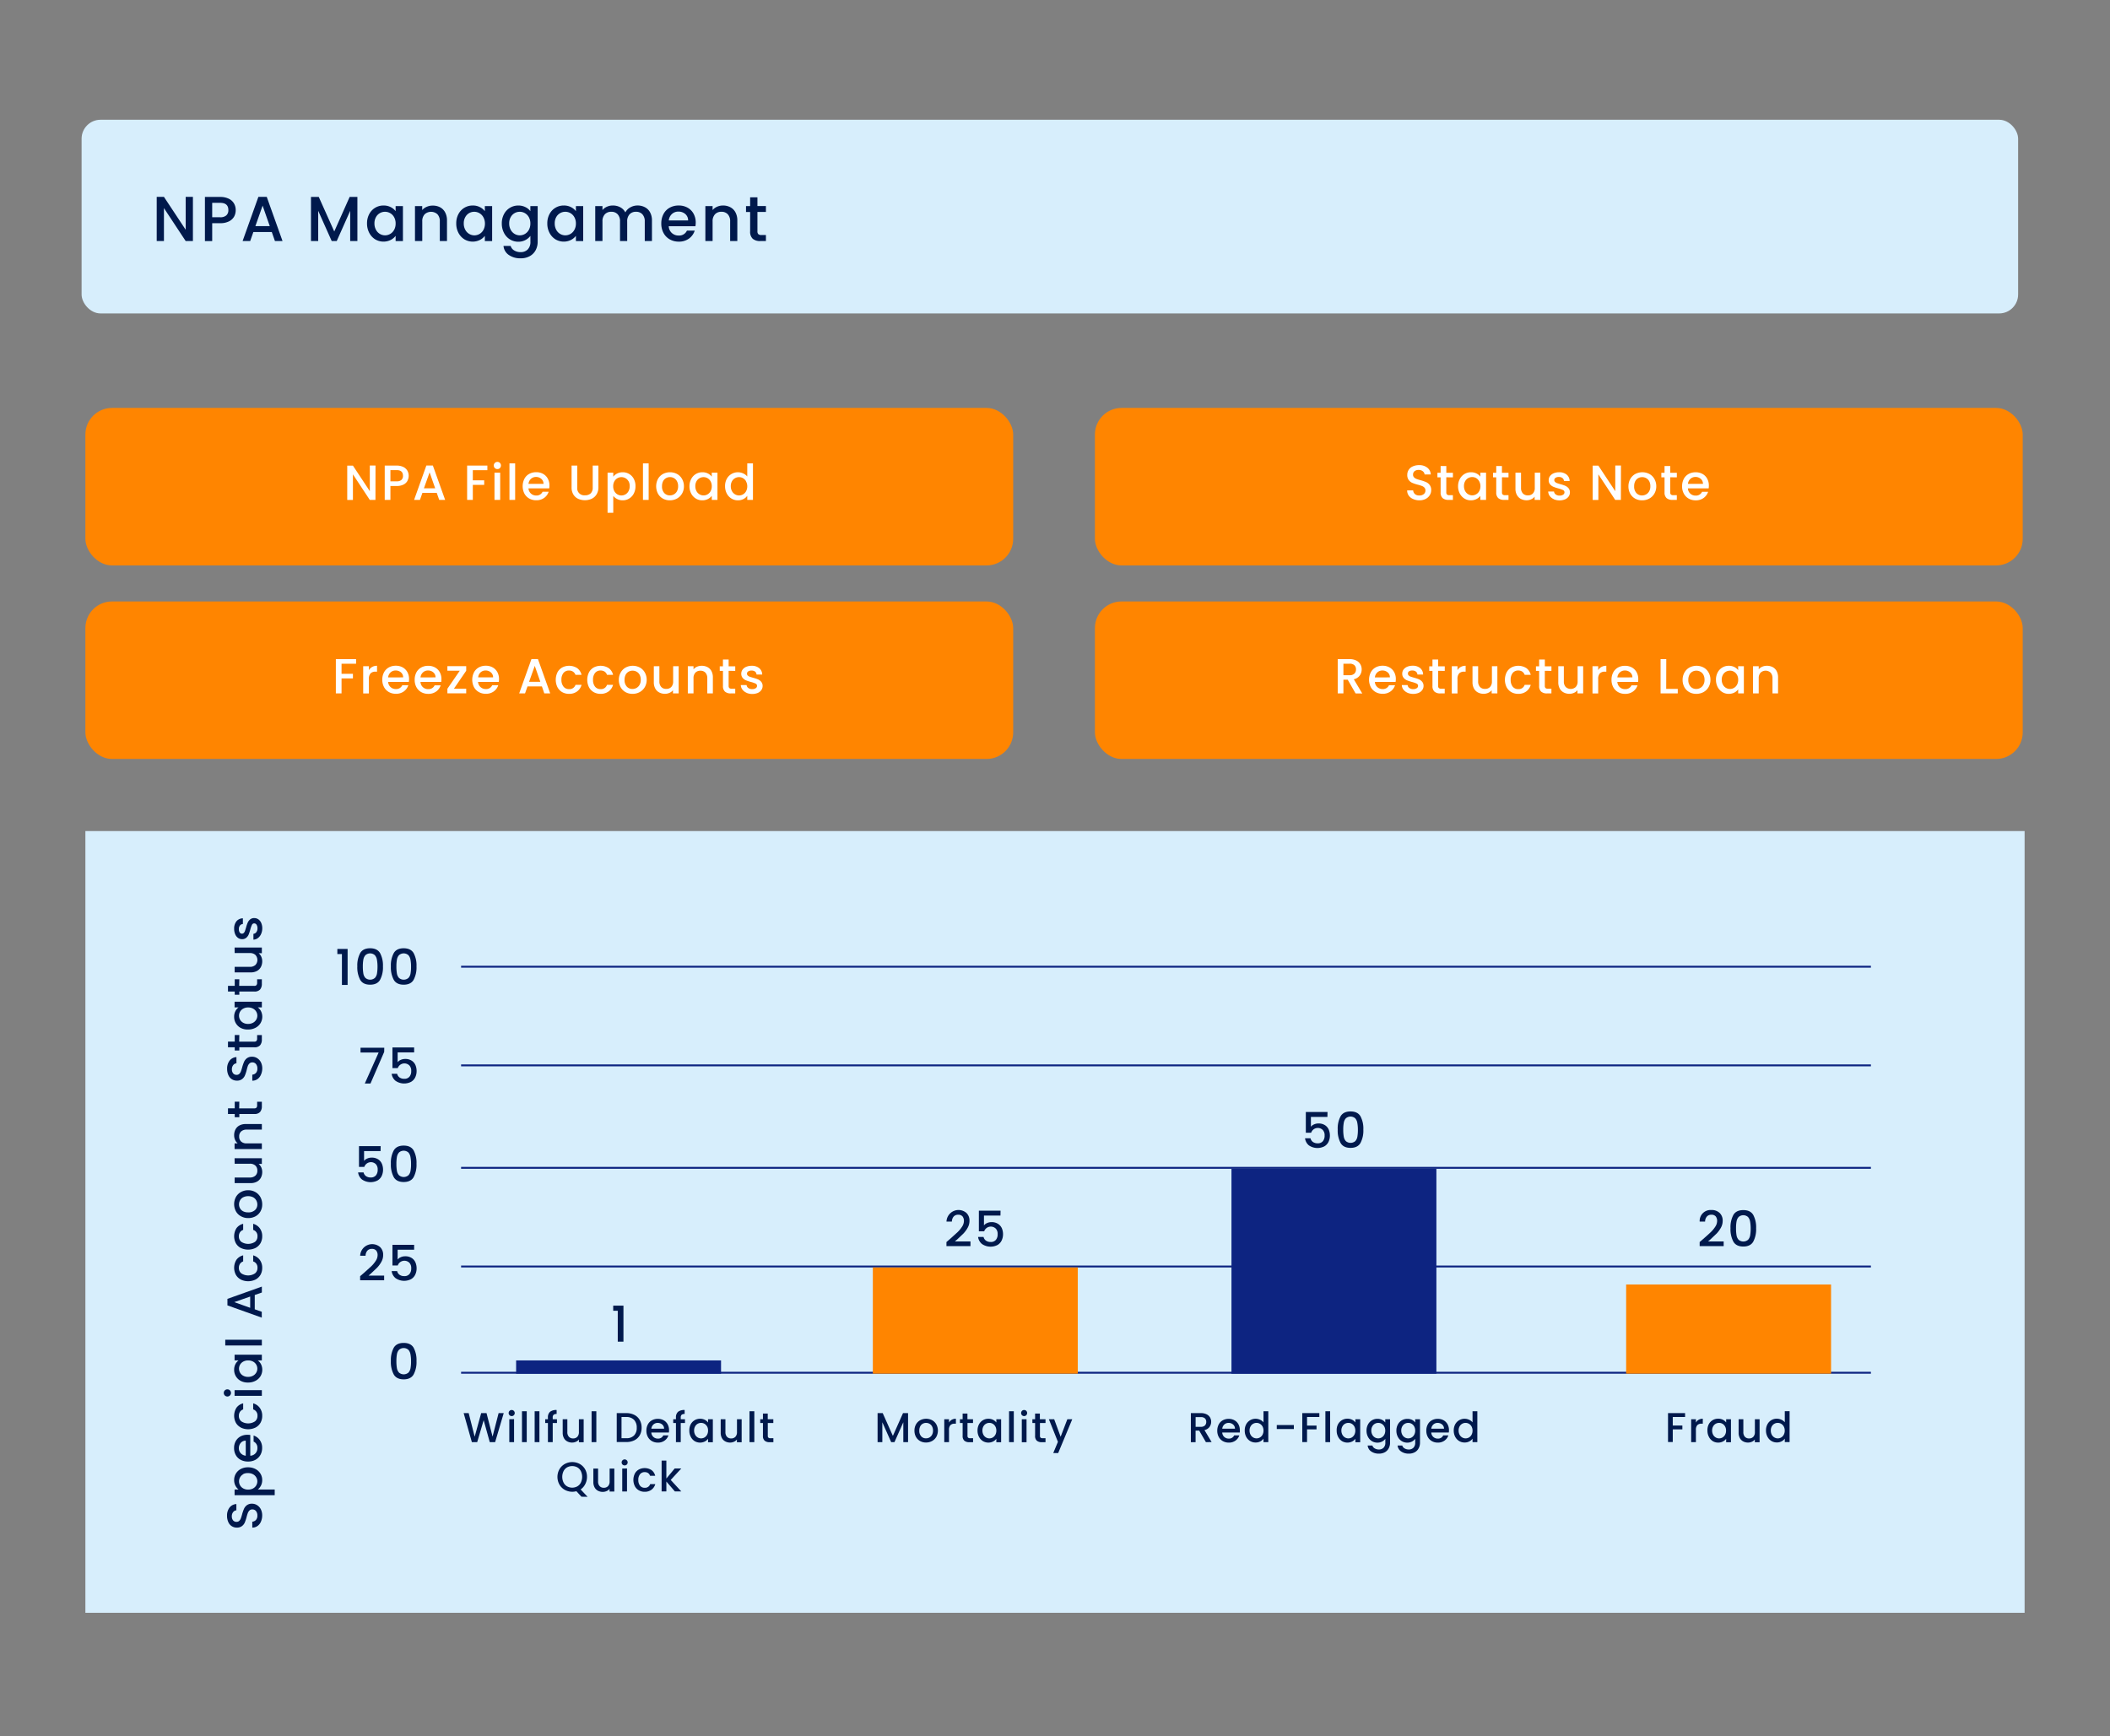 <svg xmlns="http://www.w3.org/2000/svg" xmlns:xlink="http://www.w3.org/1999/xlink" viewBox="0 0 1112 915" xmlns:v="https://vecta.io/nano"><rect x="0" y="0" width="1112" height="915" fill="#808080" stroke="none"/><g fill="#d7eefc"><path d="M45 438h1022v412H45z"/><rect x="43" y="63.11" width="1020.58" height="102.09" rx="10"/></g><path d="M101.67 127.05h-3.81L86.4 109.68v17.37h-3.81v-23.29h3.81l11.46 17.33v-17.33h3.81zm21.76-12.98a6.33 6.33 0 0 1-2.68 2.56 10 10 0 0 1-4.71 1h-4.21v9.44H108V103.8h8a10 10 0 0 1 4.53.92 6.31 6.31 0 0 1 2.77 2.49 6.77 6.77 0 0 1 .92 3.51 7.13 7.13 0 0 1-.79 3.35zm-4.15-.56a3.56 3.56 0 0 0 1.07-2.79c0-2.54-1.43-3.81-4.31-3.81h-4.21v7.59H116a4.62 4.62 0 0 0 3.28-.99zm23.96 8.79h-9.72l-1.67 4.75h-4l8.32-23.29h4.41l8.32 23.29h-4zm-1.07-3.12l-3.77-10.8-3.81 10.8zm46.18-15.38v23.25h-3.8v-15.93l-7.09 15.93h-2.64l-7.12-15.93v15.93h-3.81V103.8H168l8.16 18.2 8.12-18.23zm6.24 9.03a8.4 8.4 0 0 1 7.53-4.52 8.07 8.07 0 0 1 3.8.86 7.47 7.47 0 0 1 2.58 2.12v-2.68h3.85v18.44h-3.85v-2.75a7.52 7.52 0 0 1-2.63 2.18 8.55 8.55 0 0 1-8.16-.35 8.76 8.76 0 0 1-3.12-3.42 10.46 10.46 0 0 1-1.16-5 10.22 10.22 0 0 1 1.16-4.88zm13.13 1.67a5.45 5.45 0 0 0-2.06-2.14 5.36 5.36 0 0 0-2.74-.74 5.38 5.38 0 0 0-4.79 2.83 6.63 6.63 0 0 0-.79 3.3 6.9 6.9 0 0 0 .79 3.34 5.48 5.48 0 0 0 2.07 2.19 5.34 5.34 0 0 0 5.46 0 5.44 5.44 0 0 0 2.06-2.16 6.83 6.83 0 0 0 .78-3.33 6.72 6.72 0 0 0-.78-3.29zm24.16-5.28a6.41 6.41 0 0 1 2.69 2.67 8.76 8.76 0 0 1 1 4.28v10.88h-3.78v-10.31a5.35 5.35 0 0 0-1.23-3.79 5 5 0 0 0-6.77 0 5.27 5.27 0 0 0-1.25 3.79v10.31h-3.84v-18.44h3.81v2.11a6.21 6.21 0 0 1 2.39-1.72 7.47 7.47 0 0 1 3.09-.64 8.18 8.18 0 0 1 3.89.86zm9.72 3.61a8.4 8.4 0 0 1 7.54-4.52 8 8 0 0 1 3.79.86 7.6 7.6 0 0 1 2.59 2.12v-2.68h3.84v18.44h-3.84v-2.75a7.65 7.65 0 0 1-2.64 2.18 8.53 8.53 0 0 1-8.15-.35 8.71 8.71 0 0 1-3.13-3.42 10.46 10.46 0 0 1-1.15-5 10.21 10.21 0 0 1 1.15-4.88zm13.14 1.67a5.52 5.52 0 0 0-2.06-2.14 5.39 5.39 0 0 0-2.74-.74 5.47 5.47 0 0 0-2.74.72 5.41 5.41 0 0 0-2 2.11 6.53 6.53 0 0 0-.79 3.3 6.79 6.79 0 0 0 .79 3.34 5.48 5.48 0 0 0 2.07 2.19 5.3 5.3 0 0 0 2.72.76 5.39 5.39 0 0 0 2.74-.74 5.51 5.51 0 0 0 2.06-2.16 6.83 6.83 0 0 0 .78-3.33 6.72 6.72 0 0 0-.83-3.31zm22.18-5.33a7.07 7.07 0 0 1 2.59 2.12v-2.68h3.85v18.74a9.47 9.47 0 0 1-1.07 4.53 7.82 7.82 0 0 1-3.09 3.12 9.69 9.69 0 0 1-4.83 1.14 10.48 10.48 0 0 1-6.22-1.76 6.46 6.46 0 0 1-2.8-4.77h3.77A4.1 4.1 0 0 0 271 132a6.25 6.25 0 0 0 3.39.88 5.08 5.08 0 0 0 3.72-1.4 5.49 5.49 0 0 0 1.42-4.08v-3.08a7.71 7.71 0 0 1-2.62 2.19 7.85 7.85 0 0 1-3.76.89 8.25 8.25 0 0 1-4.39-1.22 8.58 8.58 0 0 1-3.14-3.42 10.46 10.46 0 0 1-1.16-5 10.22 10.22 0 0 1 1.16-4.92 8.4 8.4 0 0 1 7.53-4.52 8.11 8.11 0 0 1 3.77.85zm1.81 5.33a5.52 5.52 0 0 0-2.06-2.14 5.36 5.36 0 0 0-2.74-.74 5.38 5.38 0 0 0-4.79 2.83 6.53 6.53 0 0 0-.79 3.3 6.79 6.79 0 0 0 .79 3.34 5.48 5.48 0 0 0 2.07 2.19 5.34 5.34 0 0 0 5.46 0 5.51 5.51 0 0 0 2.06-2.16 6.83 6.83 0 0 0 .78-3.33 6.72 6.72 0 0 0-.78-3.29zm10.86-1.67a8.4 8.4 0 0 1 7.53-4.52 8 8 0 0 1 3.8.86 7.6 7.6 0 0 1 2.59 2.12v-2.68h3.84v18.44h-3.84v-2.75a7.65 7.65 0 0 1-2.64 2.18 8.55 8.55 0 0 1-8.16-.35 8.76 8.76 0 0 1-3.12-3.42 10.46 10.46 0 0 1-1.15-5 10.21 10.21 0 0 1 1.15-4.88zm13.13 1.67a5.5 5.5 0 0 0-2.05-2.14 5.39 5.39 0 0 0-2.74-.74 5.42 5.42 0 0 0-4.8 2.83 6.63 6.63 0 0 0-.78 3.3 6.9 6.9 0 0 0 .78 3.34 5.48 5.48 0 0 0 2.07 2.19 5.36 5.36 0 0 0 5.47 0 5.49 5.49 0 0 0 2.05-2.16 6.83 6.83 0 0 0 .79-3.33 6.72 6.72 0 0 0-.79-3.29zm37.16-5.28a6.51 6.51 0 0 1 2.71 2.67 8.76 8.76 0 0 1 1 4.28v10.88h-3.79v-10.31a5.35 5.35 0 0 0-1.24-3.79 4.36 4.36 0 0 0-3.37-1.33 4.44 4.44 0 0 0-3.4 1.33 5.31 5.31 0 0 0-1.25 3.79v10.31h-3.78v-10.31a5.35 5.35 0 0 0-1.23-3.79 4.38 4.38 0 0 0-3.38-1.33 4.44 4.44 0 0 0-3.39 1.33 5.31 5.31 0 0 0-1.25 3.79v10.31h-3.81v-18.44h3.81v2.11a6.22 6.22 0 0 1 2.37-1.77 7.41 7.41 0 0 1 3.07-.64 8.15 8.15 0 0 1 3.95.94 6.35 6.35 0 0 1 2.67 2.71 6.19 6.19 0 0 1 2.61-2.66 7.68 7.68 0 0 1 3.81-1 8.18 8.18 0 0 1 3.89.92zm26.62 10.03h-14.07a5.11 5.11 0 0 0 1.63 3.55 5.19 5.19 0 0 0 3.61 1.34 4.47 4.47 0 0 0 4.35-2.58h4.11a8.33 8.33 0 0 1-3 4.16 8.82 8.82 0 0 1-5.43 1.63 9.44 9.44 0 0 1-4.73-1.19 8.43 8.43 0 0 1-3.27-3.35 10.19 10.19 0 0 1-1.19-5 10.45 10.45 0 0 1 1.16-5 8.12 8.12 0 0 1 3.24-3.33 9.63 9.63 0 0 1 4.79-1.17 9.37 9.37 0 0 1 4.65 1.14 8 8 0 0 1 3.17 3.19 9.64 9.64 0 0 1 1.14 4.74 13.17 13.17 0 0 1-.16 1.87zm-3.85-3.08a4.35 4.35 0 0 0-1.5-3.38 5.42 5.42 0 0 0-3.64-1.27 4.89 4.89 0 0 0-3.38 1.26 5.27 5.27 0 0 0-1.67 3.39zm22.24-6.95a6.41 6.41 0 0 1 2.69 2.67 8.76 8.76 0 0 1 1 4.28v10.88h-3.78v-10.31a5.35 5.35 0 0 0-1.23-3.79 4.38 4.38 0 0 0-3.38-1.33 4.44 4.44 0 0 0-3.39 1.33 5.31 5.31 0 0 0-1.25 3.79v10.31h-3.81v-18.44h3.81v2.11a6.21 6.21 0 0 1 2.39-1.77 7.54 7.54 0 0 1 3.09-.64 8.15 8.15 0 0 1 3.86.91zm14.29 2.5v10.21a2 2 0 0 0 .48 1.49 2.4 2.4 0 0 0 1.65.45h2.34v3.18h-3a5.83 5.83 0 0 1-3.95-1.21 5 5 0 0 1-1.37-3.91v-10.21h-2.17v-3.11h2.17V104h3.85v4.58h4.47v3.11z" fill="#00194c"/><rect x="45" y="215" width="488.96" height="83" rx="14" fill="#ff8500"/><g fill="#fff"><path d="M197.87 263.46h-3L186 250v13.5h-3v-18.1h3l8.9 13.47v-13.51h3zm16.9-10.09a4.78 4.78 0 0 1-2.08 2 7.7 7.7 0 0 1-3.66.77h-3.27v7.33h-3v-18.08H209a7.94 7.94 0 0 1 3.52.71 5.06 5.06 0 0 1 2.16 1.94 5.57 5.57 0 0 1 .06 5.33zm-3.22-.43a2.78 2.78 0 0 0 .83-2.17c0-2-1.11-3-3.35-3h-3.27v5.9H209a3.6 3.6 0 0 0 2.55-.73zm18.62 6.83h-7.55l-1.3 3.69h-3.09l6.46-18.1h3.43l6.47 18.1h-3.12zm-.83-2.42l-2.93-8.4-3 8.4zm27.51-11.96v2.42h-7.67v5.33h6v2.41h-6v7.91h-3v-18.07zm3.94 1.3a1.9 1.9 0 0 1 1.35-3.25 1.83 1.83 0 0 1 1.33.54 2 2 0 0 1 0 2.71 1.83 1.83 0 0 1-1.33.54 1.86 1.86 0 0 1-1.35-.54zm2.81 2.44v14.33h-3v-14.33zm7.89-4.91v19.24h-3v-19.24z"/><use xlink:href="#B"/><path d="M304.22 245.39v11.52a3.69 3.69 0 0 0 4.07 4.13 4.2 4.2 0 0 0 3-1 4.09 4.09 0 0 0 1.08-3.09v-11.56h3v11.46a6.92 6.92 0 0 1-1 3.75 6 6 0 0 1-2.57 2.29 8.8 8.8 0 0 1-7.11 0 5.89 5.89 0 0 1-2.53-2.29 7.09 7.09 0 0 1-.93-3.75v-11.46zm21.03 4.18a6.3 6.3 0 0 1 2.94-.67 6.48 6.48 0 0 1 5.84 3.51 8 8 0 0 1 .88 3.82 8.22 8.22 0 0 1-.88 3.86 6.57 6.57 0 0 1-2.43 2.65 6.33 6.33 0 0 1-3.41.95 6.24 6.24 0 0 1-2.91-.66 6.5 6.5 0 0 1-2.08-1.65v8.89h-3v-21.14h3v2.11a6 6 0 0 1 2.05-1.67zm6 4.1a4.17 4.17 0 0 0-1.61-1.64 4.36 4.36 0 0 0-2.14-.56 4.22 4.22 0 0 0-2.12.57 4.39 4.39 0 0 0-1.61 1.67 5.14 5.14 0 0 0-.61 2.57 5.25 5.25 0 0 0 .61 2.59 4.28 4.28 0 0 0 1.61 1.68 4.2 4.2 0 0 0 4.26 0 4.27 4.27 0 0 0 1.61-1.7 5.31 5.31 0 0 0 .61-2.6 5.08 5.08 0 0 0-.57-2.58zm10.6-9.45v19.24h-3v-19.24zm7.48 18.55a6.62 6.62 0 0 1-2.57-2.6 8.4 8.4 0 0 1 0-7.76 6.64 6.64 0 0 1 2.63-2.6 8 8 0 0 1 7.42 0 6.64 6.64 0 0 1 2.63 2.6 7.71 7.71 0 0 1 1 3.87 7.54 7.54 0 0 1-1 3.88 6.89 6.89 0 0 1-2.69 2.61 7.77 7.77 0 0 1-3.75.92 7.37 7.37 0 0 1-3.67-.92zm5.8-2.2a4.15 4.15 0 0 0 1.63-1.64 5.3 5.3 0 0 0 .62-2.65 5.37 5.37 0 0 0-.6-2.64 4 4 0 0 0-1.58-1.64 4.28 4.28 0 0 0-2.13-.55 4.22 4.22 0 0 0-2.07.55 3.83 3.83 0 0 0-1.54 1.62 5.6 5.6 0 0 0-.57 2.64 5 5 0 0 0 1.18 3.58 3.91 3.91 0 0 0 3 1.26 4.32 4.32 0 0 0 2.06-.53zm9.17-8.16a6.51 6.51 0 0 1 5.86-3.51 6.29 6.29 0 0 1 2.95.66 5.91 5.91 0 0 1 2 1.65v-2.08h3v14.33h-3v-2.13a6 6 0 0 1-2.05 1.69 6.36 6.36 0 0 1-3 .67 6.23 6.23 0 0 1-3.38-.95 6.71 6.71 0 0 1-2.43-2.65 8.11 8.11 0 0 1-.89-3.86 7.89 7.89 0 0 1 .94-3.82zm10.21 1.3a4.36 4.36 0 0 0-1.6-1.67 4.2 4.2 0 0 0-2.13-.57 4.29 4.29 0 0 0-2.13.56 4.21 4.21 0 0 0-1.6 1.64 5.18 5.18 0 0 0-.61 2.56 5.43 5.43 0 0 0 .61 2.6 4.34 4.34 0 0 0 1.61 1.7 4.18 4.18 0 0 0 4.25 0 4.26 4.26 0 0 0 1.6-1.68 5.36 5.36 0 0 0 .61-2.59 5.25 5.25 0 0 0-.61-2.55zm8.49-1.3a6.66 6.66 0 0 1 8.65-2.9 5.76 5.76 0 0 1 2.17 1.62v-6.91h3v19.24h-3v-2.16a5.62 5.62 0 0 1-2 1.72 6.22 6.22 0 0 1-2.94.67 6.34 6.34 0 0 1-3.42-.95 6.66 6.66 0 0 1-2.44-2.65 8.11 8.11 0 0 1-.9-3.86 7.9 7.9 0 0 1 .88-3.82zm10.21 1.3a4.36 4.36 0 0 0-1.6-1.67 4.2 4.2 0 0 0-2.13-.57 4.29 4.29 0 0 0-2.13.56 4.21 4.21 0 0 0-1.6 1.64 5.08 5.08 0 0 0-.61 2.56 5.31 5.31 0 0 0 .61 2.6 4.34 4.34 0 0 0 1.61 1.7 4.14 4.14 0 0 0 2.12.59 4.2 4.2 0 0 0 2.13-.57 4.26 4.26 0 0 0 1.6-1.68 5.36 5.36 0 0 0 .61-2.59 5.25 5.25 0 0 0-.66-2.57z"/></g><rect x="45" y="317" width="488.96" height="83" rx="14" fill="#ff8500"/><g fill="#fff"><path d="M187.66,347.39v2.42H180v5.33h6v2.41h-6v7.91h-3V347.39Z"/><use xlink:href="#C"/><path d="M215.47 359.4h-10.93a4 4 0 0 0 4.08 3.76 3.46 3.46 0 0 0 3.37-2h3.2a6.51 6.51 0 0 1-2.35 3.24 6.9 6.9 0 0 1-4.22 1.26 7.36 7.36 0 0 1-3.68-.92 6.55 6.55 0 0 1-2.54-2.6 7.88 7.88 0 0 1-.93-3.89 8.05 8.05 0 0 1 .9-3.88 6.35 6.35 0 0 1 2.52-2.59 7.44 7.44 0 0 1 3.73-.91 7.28 7.28 0 0 1 3.61.88 6.27 6.27 0 0 1 2.46 2.49 7.44 7.44 0 0 1 .89 3.67 9.14 9.14 0 0 1-.11 1.49zm-3-2.39a3.4 3.4 0 0 0-1.17-2.63 4.17 4.17 0 0 0-2.83-1 3.81 3.81 0 0 0-2.63 1 4.12 4.12 0 0 0-1.3 2.64zm20.07 2.39H221.6a3.94 3.94 0 0 0 4.08 3.8 3.47 3.47 0 0 0 3.38-2h3.19a6.45 6.45 0 0 1-2.35 3.24 6.88 6.88 0 0 1-4.22 1.26 7.39 7.39 0 0 1-3.68-.92 6.55 6.55 0 0 1-2.54-2.6 7.88 7.88 0 0 1-.92-3.89 8.17 8.17 0 0 1 .89-3.88 6.35 6.35 0 0 1 2.52-2.59 7.47 7.47 0 0 1 3.73-.91 7.28 7.28 0 0 1 3.61.88 6.23 6.23 0 0 1 2.47 2.49 7.44 7.44 0 0 1 .88 3.67 10.58 10.58 0 0 1-.1 1.45zm-3-2.39a3.4 3.4 0 0 0-1.17-2.63 4.17 4.17 0 0 0-2.83-1 3.79 3.79 0 0 0-2.62 1 4.07 4.07 0 0 0-1.3 2.64zm9.67 5.99h6.49v2.42h-9.92V363l6.52-9.49h-6.52v-2.42h9.92v2.42zm23.66-3.6h-10.93a4 4 0 0 0 4.07 3.76 3.46 3.46 0 0 0 3.38-2h3.19a6.39 6.39 0 0 1-2.35 3.24 6.88 6.88 0 0 1-4.22 1.26 7.35 7.35 0 0 1-3.67-.92 6.64 6.64 0 0 1-2.55-2.6 8.75 8.75 0 0 1 0-7.77 6.23 6.23 0 0 1 2.52-2.59 7.43 7.43 0 0 1 3.72-.91 7.26 7.26 0 0 1 3.61.88 6.23 6.23 0 0 1 2.47 2.49 7.44 7.44 0 0 1 .88 3.67 9.22 9.22 0 0 1-.12 1.49zm-3-2.39a3.34 3.34 0 0 0-1.17-2.63 4.16 4.16 0 0 0-2.83-1 3.8 3.8 0 0 0-2.62 1A4.07 4.07 0 0 0 252 357zm25.73 4.76H278l-1.3 3.69h-3.09l6.47-18.1h3.42l6.47 18.1h-3.12zm-.84-2.42l-2.93-8.4-3 8.4zm9-4.95a6.45 6.45 0 0 1 2.48-2.59 7.95 7.95 0 0 1 7.94.32 6.13 6.13 0 0 1 2.3 3.53h-3.2A3.36 3.36 0 0 0 302 354a3.66 3.66 0 0 0-2.15-.6 3.59 3.59 0 0 0-2.9 1.29 5.45 5.45 0 0 0-1.07 3.6 5.52 5.52 0 0 0 1.12 3.61 3.6 3.6 0 0 0 2.9 1.3 3.29 3.29 0 0 0 3.4-2.27h3.2a6.4 6.4 0 0 1-2.34 3.47 6.87 6.87 0 0 1-4.26 1.29 7.16 7.16 0 0 1-3.64-.92 6.54 6.54 0 0 1-2.48-2.6 8.92 8.92 0 0 1 0-7.77z"/><use xlink:href="#D"/><path d="M329.64 364.77a6.62 6.62 0 0 1-2.57-2.6 7.88 7.88 0 0 1-.93-3.89 7.71 7.71 0 0 1 1-3.87 6.62 6.62 0 0 1 2.62-2.6 8 8 0 0 1 7.43 0 6.62 6.62 0 0 1 2.62 2.6 7.71 7.71 0 0 1 1 3.87 7.63 7.63 0 0 1-1 3.88 7 7 0 0 1-2.69 2.61 7.84 7.84 0 0 1-3.76.92 7.37 7.37 0 0 1-3.72-.92zm5.81-2.2a4.19 4.19 0 0 0 1.62-1.64 5.2 5.2 0 0 0 .62-2.65 5.48 5.48 0 0 0-.59-2.64 4 4 0 0 0-1.59-1.62 4.28 4.28 0 0 0-2.13-.55 4.15 4.15 0 0 0-2.11.55 3.86 3.86 0 0 0-1.55 1.62 5.6 5.6 0 0 0-.57 2.64 5 5 0 0 0 1.18 3.58 3.91 3.91 0 0 0 3 1.26 4.36 4.36 0 0 0 2.12-.55zm22.22-11.44v14.33h-3v-1.69a4.69 4.69 0 0 1-1.83 1.39 5.74 5.74 0 0 1-2.4.51 6.38 6.38 0 0 1-3-.71 5 5 0 0 1-2.11-2.08 6.71 6.71 0 0 1-.76-3.32v-8.43h2.93v8a4.14 4.14 0 0 0 1 2.95 3.41 3.41 0 0 0 2.62 1 3.45 3.45 0 0 0 2.64-1 4.1 4.1 0 0 0 1-2.95v-8zm15.18.47a5 5 0 0 1 2.09 2.08 6.88 6.88 0 0 1 .75 3.33v8.45h-2.94v-8a4.16 4.16 0 0 0-1-2.95 3.39 3.39 0 0 0-2.62-1 3.45 3.45 0 0 0-2.64 1 4.12 4.12 0 0 0-1 2.95v8h-3v-14.33h3v1.64a4.83 4.83 0 0 1 1.86-1.38 5.89 5.89 0 0 1 2.4-.49 6.44 6.44 0 0 1 3.1.7zm11.15 1.95v7.93a1.54 1.54 0 0 0 .37 1.16 1.9 1.9 0 0 0 1.29.35h1.82v2.47h-2.34a4.47 4.47 0 0 1-3.06-.94 3.86 3.86 0 0 1-1.07-3v-7.93h-1.69v-2.42H381v-3.56h3v3.56h3.48v2.42zm9.36 11.53a5.27 5.27 0 0 1-2.11-1.66 4.23 4.23 0 0 1-.84-2.36h3.07a2.06 2.06 0 0 0 .87 1.52 3.15 3.15 0 0 0 2 .62 3.26 3.26 0 0 0 1.93-.49 1.45 1.45 0 0 0 .69-1.23 1.28 1.28 0 0 0-.77-1.2 14.25 14.25 0 0 0-2.43-.85 24.46 24.46 0 0 1-2.62-.86 4.56 4.56 0 0 1-1.75-1.28 3.34 3.34 0 0 1-.74-2.26 3.52 3.52 0 0 1 .67-2.09 4.59 4.59 0 0 1 1.94-1.5 7.27 7.27 0 0 1 2.89-.54 6 6 0 0 1 3.94 1.23 4.48 4.48 0 0 1 1.6 3.37h-3a2.16 2.16 0 0 0-.7-1.5 2.88 2.88 0 0 0-1.9-.58 3 3 0 0 0-1.79.45 1.35 1.35 0 0 0-.63 1.17 1.26 1.26 0 0 0 .42 1 3 3 0 0 0 1 .61c.4.15 1 .33 1.77.56a20.8 20.8 0 0 1 2.56.84 4.85 4.85 0 0 1 1.72 1.26 3.36 3.36 0 0 1 .76 2.21 3.72 3.72 0 0 1-.68 2.19 4.49 4.49 0 0 1-1.91 1.51 7.91 7.91 0 0 1-5.92-.07z"/></g><rect x="577.04" y="215" width="488.96" height="83" rx="14" fill="#ff8500"/><g fill="#fff"><path d="M744.71 263a5.28 5.28 0 0 1-2.28-1.8 4.56 4.56 0 0 1-.84-2.73h3.17a2.87 2.87 0 0 0 .92 1.92 3.3 3.3 0 0 0 2.3.75 3.51 3.51 0 0 0 2.39-.74 2.41 2.41 0 0 0 .86-1.91 2.11 2.11 0 0 0-.53-1.48 3.52 3.52 0 0 0-1.33-.88 19.18 19.18 0 0 0-2.19-.68 20 20 0 0 1-2.87-.95 4.68 4.68 0 0 1-1.88-1.49 4.34 4.34 0 0 1-.78-2.71 4.75 4.75 0 0 1 3-4.52 7.8 7.8 0 0 1 3.24-.63 6.73 6.73 0 0 1 4.3 1.32 4.82 4.82 0 0 1 1.86 3.6h-3.27a2.42 2.42 0 0 0-.94-1.69 3.43 3.43 0 0 0-2.26-.7 3.18 3.18 0 0 0-2.08.65 2.27 2.27 0 0 0-.8 1.87 1.88 1.88 0 0 0 .51 1.36 3.46 3.46 0 0 0 1.28.85 19.17 19.17 0 0 0 2.13.67 21.72 21.72 0 0 1 2.92 1 4.8 4.8 0 0 1 1.92 1.52 4.39 4.39 0 0 1 .8 2.75 5 5 0 0 1-.74 2.6 5.49 5.49 0 0 1-2.16 2 7.15 7.15 0 0 1-3.34.74 8 8 0 0 1-3.31-.69zm17.51-11.45v7.93a1.54 1.54 0 0 0 .37 1.16 1.9 1.9 0 0 0 1.29.35h1.82v2.47h-2.34a4.48 4.48 0 0 1-3.07-.94 3.85 3.85 0 0 1-1.06-3v-7.93h-1.69v-2.42h1.69v-3.56h3v3.56h3.48v2.42zm7.15.86a6.51 6.51 0 0 1 5.86-3.51 6.25 6.25 0 0 1 2.94.66 6 6 0 0 1 2 1.65v-2.08h3v14.33h-3v-2.13a6 6 0 0 1-2.05 1.69 6.37 6.37 0 0 1-3 .67 6.22 6.22 0 0 1-3.37-.95 6.71 6.71 0 0 1-2.43-2.65 8.11 8.11 0 0 1-.9-3.86 7.9 7.9 0 0 1 .95-3.82zm10.21 1.3A4.36 4.36 0 0 0 778 252a4.2 4.2 0 0 0-2.13-.57 4.29 4.29 0 0 0-2.13.56 4.21 4.21 0 0 0-1.6 1.64 5.18 5.18 0 0 0-.61 2.56 5.43 5.43 0 0 0 .61 2.6 4.34 4.34 0 0 0 1.61 1.7 4.18 4.18 0 0 0 4.25 0 4.26 4.26 0 0 0 1.6-1.68 5.36 5.36 0 0 0 .61-2.59 5.25 5.25 0 0 0-.63-2.51zm11.98-2.16v7.93a1.54 1.54 0 0 0 .38 1.16 1.9 1.9 0 0 0 1.29.35H795v2.47h-2.33a4.48 4.48 0 0 1-3.07-.94 3.85 3.85 0 0 1-1.06-3v-7.93h-1.69v-2.42h1.69v-3.56h3v3.56H795v2.42zm20.21-2.42v14.33h-3v-1.69a4.84 4.84 0 0 1-1.83 1.39 5.81 5.81 0 0 1-2.4.51 6.39 6.39 0 0 1-3-.71 5 5 0 0 1-2.1-2.08 6.6 6.6 0 0 1-.77-3.32v-8.43h2.93v8a4.1 4.1 0 0 0 1 2.95 3.39 3.39 0 0 0 2.62 1 3.43 3.43 0 0 0 2.63-1 4.1 4.1 0 0 0 1-2.95v-8zm7.1 13.95a5.38 5.38 0 0 1-2.12-1.66 4.3 4.3 0 0 1-.83-2.36H819a2.06 2.06 0 0 0 .87 1.52 3.14 3.14 0 0 0 2 .62 3.27 3.27 0 0 0 1.94-.49 1.45 1.45 0 0 0 .69-1.23 1.28 1.28 0 0 0-.77-1.2 14.25 14.25 0 0 0-2.43-.85 24.46 24.46 0 0 1-2.62-.86 4.56 4.56 0 0 1-1.75-1.28 3.29 3.29 0 0 1-.74-2.26 3.52 3.52 0 0 1 .67-2.09 4.59 4.59 0 0 1 1.94-1.5 7.27 7.27 0 0 1 2.89-.54 6 6 0 0 1 3.94 1.23 4.48 4.48 0 0 1 1.6 3.37h-3a2.11 2.11 0 0 0-.77-1.53 2.88 2.88 0 0 0-1.9-.58 3 3 0 0 0-1.79.45 1.35 1.35 0 0 0-.63 1.17 1.26 1.26 0 0 0 .42 1 3 3 0 0 0 1 .61c.4.15 1 .33 1.77.56a20.8 20.8 0 0 1 2.56.84 4.85 4.85 0 0 1 1.72 1.26 3.36 3.36 0 0 1 .76 2.21 3.72 3.72 0 0 1-.68 2.19 4.49 4.49 0 0 1-1.91 1.51 7.91 7.91 0 0 1-5.92-.07zm35.36.38h-3L842.36 250v13.5h-3v-18.1h3l8.91 13.47v-13.51h3z"/><use xlink:href="#E"/><path d="M880.23 251.55v7.93a1.54 1.54 0 0 0 .37 1.16 1.91 1.91 0 0 0 1.29.35h1.82v2.47h-2.34a4.47 4.47 0 0 1-3.06-.94 3.86 3.86 0 0 1-1.07-3v-7.93h-1.69v-2.42h1.69v-3.56h3v3.56h3.48v2.42zm20.26 5.85h-10.94a3.94 3.94 0 0 0 4.08 3.8 3.47 3.47 0 0 0 3.38-2h3.19a6.45 6.45 0 0 1-2.35 3.24 6.88 6.88 0 0 1-4.22 1.26 7.39 7.39 0 0 1-3.68-.92 6.55 6.55 0 0 1-2.54-2.6 7.88 7.88 0 0 1-.92-3.89 8.17 8.17 0 0 1 .89-3.88 6.35 6.35 0 0 1 2.52-2.59 7.47 7.47 0 0 1 3.73-.91 7.28 7.28 0 0 1 3.61.88 6.23 6.23 0 0 1 2.47 2.49 7.55 7.55 0 0 1 .88 3.67 10.58 10.58 0 0 1-.1 1.45zm-3-2.39a3.4 3.4 0 0 0-1.17-2.63 4.17 4.17 0 0 0-2.83-1 3.79 3.79 0 0 0-2.62 1 4.07 4.07 0 0 0-1.3 2.64z"/></g><rect x="577.04" y="317" width="488.96" height="83" rx="14" fill="#ff8500"/><g fill="#fff"><path d="M714.41,365.46l-4.15-7.23H708v7.23h-3V347.39h6.23a7.7,7.7,0,0,1,3.52.73,4.94,4.94,0,0,1,2.15,1.95,5.25,5.25,0,0,1,.72,2.73,5.39,5.39,0,0,1-1,3.21,5.2,5.2,0,0,1-3.15,2l4.46,7.49Zm-6.41-9.6h3.27a3.43,3.43,0,0,0,2.51-.83,3,3,0,0,0,.84-2.23,2.91,2.91,0,0,0-.83-2.2,3.54,3.54,0,0,0-2.52-.79H708Z"/><use xlink:href="#B" x="446.06" y="102"/><path d="M741.72 365.08a5.38 5.38 0 0 1-2.12-1.66 4.22 4.22 0 0 1-.83-2.36h3.07a2.06 2.06 0 0 0 .87 1.52 3.14 3.14 0 0 0 2 .62 3.29 3.29 0 0 0 1.94-.49 1.45 1.45 0 0 0 .69-1.23 1.28 1.28 0 0 0-.77-1.2 14.25 14.25 0 0 0-2.43-.85 23.72 23.72 0 0 1-2.62-.86 4.49 4.49 0 0 1-1.75-1.28A3.29 3.29 0 0 1 739 355a3.52 3.52 0 0 1 .67-2.09 4.59 4.59 0 0 1 1.94-1.5 7.27 7.27 0 0 1 2.89-.54 6 6 0 0 1 3.94 1.23 4.47 4.47 0 0 1 1.56 3.4h-3a2.09 2.09 0 0 0-.78-1.53 2.85 2.85 0 0 0-1.89-.58 3 3 0 0 0-1.79.45A1.35 1.35 0 0 0 742 355a1.26 1.26 0 0 0 .42 1 2.9 2.9 0 0 0 1 .61c.4.15 1 .33 1.77.56a20.8 20.8 0 0 1 2.56.84 4.85 4.85 0 0 1 1.72 1.26 3.36 3.36 0 0 1 .76 2.21 3.72 3.72 0 0 1-.68 2.19 4.55 4.55 0 0 1-1.91 1.51 7.91 7.91 0 0 1-5.92-.07zm16.19-11.53v7.93a1.54 1.54 0 0 0 .38 1.16 1.9 1.9 0 0 0 1.29.35h1.81v2.47h-2.33a4.48 4.48 0 0 1-3.07-.94 3.85 3.85 0 0 1-1.06-3v-7.93h-1.69v-2.42h1.69v-3.56h3v3.56h3.48v2.42z"/><use xlink:href="#C" x="573.71"/><path d="M789.13,351.13v14.33h-3v-1.69a4.84,4.84,0,0,1-1.83,1.39,5.81,5.81,0,0,1-2.4.51,6.39,6.39,0,0,1-3-.71,5,5,0,0,1-2.1-2.08,6.71,6.71,0,0,1-.77-3.32v-8.43H779v8a4.14,4.14,0,0,0,1,2.95,3.39,3.39,0,0,0,2.62,1,3.45,3.45,0,0,0,2.64-1,4.14,4.14,0,0,0,1-2.95v-8Z"/><use xlink:href="#D" x="483.62"/><path d="M814.14 353.55v7.93a1.54 1.54 0 0 0 .38 1.16 1.88 1.88 0 0 0 1.28.35h1.82v2.47h-2.34a4.47 4.47 0 0 1-3.06-.94 3.86 3.86 0 0 1-1.07-3v-7.93h-1.68v-2.42h1.68v-3.56h3v3.56h3.48v2.42zm20.21-2.42v14.33h-3v-1.69a4.8 4.8 0 0 1-1.84 1.39 5.74 5.74 0 0 1-2.4.51 6.38 6.38 0 0 1-3-.71 5 5 0 0 1-2.11-2.08 6.71 6.71 0 0 1-.76-3.32v-8.43h2.93v8a4.14 4.14 0 0 0 1 2.95 3.87 3.87 0 0 0 5.26 0 4.1 4.1 0 0 0 1-2.95v-8zm9.65.38a5.08 5.08 0 0 1 2.56-.61v3.1h-.76a3.59 3.59 0 0 0-2.63.88 4.22 4.22 0 0 0-.9 3.07v7.54h-3v-14.36h3v2.08a4.63 4.63 0 0 1 1.73-1.7zm19.3 7.89h-10.93a3.94 3.94 0 0 0 4.08 3.8 3.45 3.45 0 0 0 3.37-2H863a6.45 6.45 0 0 1-2.35 3.24 6.9 6.9 0 0 1-4.22 1.26 7.36 7.36 0 0 1-3.68-.92 6.55 6.55 0 0 1-2.54-2.6 7.88 7.88 0 0 1-.92-3.89 8.05 8.05 0 0 1 .89-3.88 6.35 6.35 0 0 1 2.52-2.59 7.44 7.44 0 0 1 3.73-.91 7.28 7.28 0 0 1 3.61.88 6.29 6.29 0 0 1 2.47 2.49 7.55 7.55 0 0 1 .88 3.67 9.14 9.14 0 0 1-.09 1.45zm-3-2.39a3.4 3.4 0 0 0-1.17-2.63 4.17 4.17 0 0 0-2.83-1 3.79 3.79 0 0 0-2.62 1 4.07 4.07 0 0 0-1.3 2.64zm17.81 6.06h6.1v2.39h-9.06v-18.07h3z"/><use xlink:href="#E" x="28.55" y="102"/><path d="M905.23 354.41a6.51 6.51 0 0 1 5.86-3.51 6.26 6.26 0 0 1 2.95.66 5.91 5.91 0 0 1 2 1.65v-2.08h3v14.33h-3v-2.13a5.87 5.87 0 0 1-2 1.69 6.33 6.33 0 0 1-3 .67 6.23 6.23 0 0 1-3.38-.95 6.71 6.71 0 0 1-2.43-2.65 8.23 8.23 0 0 1-.89-3.86 8 8 0 0 1 .89-3.82zm10.21 1.3a4.36 4.36 0 0 0-1.6-1.67 4.15 4.15 0 0 0-2.13-.57 4.29 4.29 0 0 0-2.13.56 4.19 4.19 0 0 0-1.59 1.64 5.08 5.08 0 0 0-.61 2.56 5.31 5.31 0 0 0 .61 2.6 4.2 4.2 0 0 0 1.61 1.7 4.1 4.1 0 0 0 2.11.59 4.15 4.15 0 0 0 2.13-.57 4.26 4.26 0 0 0 1.6-1.68 5.25 5.25 0 0 0 .61-2.59 5.14 5.14 0 0 0-.61-2.57zm18.78-4.11a5 5 0 0 1 2.09 2.08 6.88 6.88 0 0 1 .75 3.33v8.45h-2.93v-8a4.16 4.16 0 0 0-1-2.95 3.87 3.87 0 0 0-5.26 0 4.12 4.12 0 0 0-1 2.95v8h-3v-14.33h3v1.64a5 5 0 0 1 1.86-1.38 5.89 5.89 0 0 1 2.4-.49 6.39 6.39 0 0 1 3.09.7z"/></g><path d="M986 561H243v1h743v-1h0zm0 54H243v1h743v-1h0zm0-106H243v1h743v-1h0zm0 158H243v1h743v-1h0zm0 56H243v1h743v-1h0z" fill="#0d2481"/><path fill="#ff8500" d="M857 677h108v47H857z"/><path fill="#0d2481" d="M649 616h108v108H649z"/><path fill="#ff8500" d="M460 668h108v56H460z"/><path fill="#0d2481" d="M272 717h108v7H272z"/><g fill="#00194c"><path d="M177.79 502.82v-2.7h5.41v19h-3v-16.3zm12.04-.51c1-1.69 2.76-2.53 5.23-2.53s4.22.84 5.24 2.53a13.76 13.76 0 0 1 1.52 7 14 14 0 0 1-1.52 7.11c-1 1.71-2.76 2.56-5.24 2.56s-4.22-.85-5.23-2.56a14 14 0 0 1-1.52-7.11 13.76 13.76 0 0 1 1.52-7zm8.81 3.48a4.76 4.76 0 0 0-1.11-2.38 3.73 3.73 0 0 0-4.93 0 4.67 4.67 0 0 0-1.11 2.38 19.85 19.85 0 0 0-.27 3.56 22 22 0 0 0 .26 3.66 4.61 4.61 0 0 0 1.1 2.4 3.83 3.83 0 0 0 5 0 4.55 4.55 0 0 0 1.11-2.4 22 22 0 0 0 .26-3.66 19.85 19.85 0 0 0-.31-3.56zm8.88-3.48q1.51-2.54 5.23-2.53 3.72.01 5.23 2.53a13.65 13.65 0 0 1 1.52 7 13.91 13.91 0 0 1-1.52 7.11q-1.51 2.56-5.23 2.56-3.72 0-5.23-2.56a13.91 13.91 0 0 1-1.52-7.11 13.65 13.65 0 0 1 1.52-7zm8.8 3.48a4.75 4.75 0 0 0-1.1-2.38 3.75 3.75 0 0 0-4.94 0 4.75 4.75 0 0 0-1.1 2.38 19.85 19.85 0 0 0-.27 3.56 20.94 20.94 0 0 0 .26 3.66 4.61 4.61 0 0 0 1.1 2.4 3.83 3.83 0 0 0 5 0 4.61 4.61 0 0 0 1.1-2.4 20.94 20.94 0 0 0 .26-3.66 19.85 19.85 0 0 0-.31-3.56zm-13.85 48.62l-7.22 16.66h-3l7.3-16.35H190v-2.52h12.52zm15.79.26h-8.7v5.17a4 4 0 0 1 1.62-1.22 5.44 5.44 0 0 1 2.3-.5 6.17 6.17 0 0 1 3.54.94 5.23 5.23 0 0 1 1.95 2.36 7.93 7.93 0 0 1 .59 3 7.55 7.55 0 0 1-.75 3.42 5.42 5.42 0 0 1-2.2 2.35 8 8 0 0 1-8.14-.54 5.71 5.71 0 0 1-2.06-3.72h2.89a3.23 3.23 0 0 0 1.27 1.94 4.15 4.15 0 0 0 2.47.71 3.35 3.35 0 0 0 2.76-1.12 4.46 4.46 0 0 0 .92-3 4 4 0 0 0-.93-2.87 3.71 3.71 0 0 0-6.16 1.36h-2.8v-10.88h11.43zm-17.69 52h-8.7v5.17a4 4 0 0 1 1.62-1.22 5.47 5.47 0 0 1 2.3-.5 6.18 6.18 0 0 1 3.55.94 5.2 5.2 0 0 1 1.94 2.36 7.93 7.93 0 0 1 .59 3 7.68 7.68 0 0 1-.74 3.42 5.45 5.45 0 0 1-2.21 2.35 8 8 0 0 1-8.14-.54 5.69 5.69 0 0 1-2.05-3.72h2.88a3.23 3.23 0 0 0 1.27 1.94 4.15 4.15 0 0 0 2.47.71 3.38 3.38 0 0 0 2.77-1.12 4.52 4.52 0 0 0 .92-3 4 4 0 0 0-.94-2.87A3.7 3.7 0 0 0 192 615h-2.81v-10.93h11.43zm6.95-.36q1.51-2.53 5.23-2.53 3.72 0 5.23 2.53a13.65 13.65 0 0 1 1.52 7 13.91 13.91 0 0 1-1.52 7.11q-1.51 2.56-5.23 2.56-3.72 0-5.23-2.56a13.91 13.91 0 0 1-1.52-7.11 13.65 13.65 0 0 1 1.52-7zm8.8 3.48a4.75 4.75 0 0 0-1.1-2.38 3.75 3.75 0 0 0-4.94 0 4.75 4.75 0 0 0-1.1 2.38 19.85 19.85 0 0 0-.27 3.56 20.94 20.94 0 0 0 .26 3.66 4.61 4.61 0 0 0 1.1 2.4 3.83 3.83 0 0 0 5 0 4.61 4.61 0 0 0 1.1-2.4 20.94 20.94 0 0 0 .26-3.66 19.85 19.85 0 0 0-.31-3.56z"/><use xlink:href="#F"/><path d="M218.26 658.67h-8.7v5.17a4 4 0 0 1 1.62-1.22 5.44 5.44 0 0 1 2.3-.5 6.17 6.17 0 0 1 3.54.94 5.23 5.23 0 0 1 1.95 2.36 7.93 7.93 0 0 1 .59 3 7.55 7.55 0 0 1-.75 3.42 5.42 5.42 0 0 1-2.2 2.35 8 8 0 0 1-8.14-.54 5.71 5.71 0 0 1-2.06-3.72h2.89a3.23 3.23 0 0 0 1.27 1.94 4.15 4.15 0 0 0 2.47.71 3.35 3.35 0 0 0 2.76-1.12 4.46 4.46 0 0 0 .92-3 4 4 0 0 0-.93-2.87 3.71 3.71 0 0 0-6.16 1.36h-2.8v-10.88h11.43zm-10.74 51.64q1.51-2.53 5.23-2.53 3.72 0 5.23 2.53a13.65 13.65 0 0 1 1.52 7 13.91 13.91 0 0 1-1.52 7.11q-1.51 2.56-5.23 2.56-3.72 0-5.23-2.56a13.91 13.91 0 0 1-1.52-7.11 13.65 13.65 0 0 1 1.52-7zm8.8 3.48a4.75 4.75 0 0 0-1.1-2.38 3.75 3.75 0 0 0-4.94 0 4.75 4.75 0 0 0-1.1 2.38 19.85 19.85 0 0 0-.27 3.56 20.94 20.94 0 0 0 .26 3.66 4.61 4.61 0 0 0 1.1 2.4 3.83 3.83 0 0 0 5 0 4.61 4.61 0 0 0 1.1-2.4 20.94 20.94 0 0 0 .26-3.66 19.85 19.85 0 0 0-.31-3.56zm106.85-22.97v-2.7h5.4v19h-3v-16.3z"/><use xlink:href="#F" x="309" y="-18"/><path d="M527.26 640.67h-8.7v5.17a4 4 0 0 1 1.62-1.22 5.44 5.44 0 0 1 2.3-.5 6.17 6.17 0 0 1 3.54.94 5.23 5.23 0 0 1 2 2.36 7.93 7.93 0 0 1 .59 3 7.55 7.55 0 0 1-.75 3.42 5.42 5.42 0 0 1-2.2 2.35 8 8 0 0 1-8.14-.54 5.71 5.71 0 0 1-2.06-3.72h2.89a3.23 3.23 0 0 0 1.27 1.94 4.15 4.15 0 0 0 2.47.71 3.35 3.35 0 0 0 2.76-1.12 4.46 4.46 0 0 0 .92-3 4 4 0 0 0-.93-2.87 3.71 3.71 0 0 0-6.16 1.36h-2.8v-10.88h11.43zm172.31-52h-8.7v5.17a4 4 0 0 1 1.62-1.22 5.47 5.47 0 0 1 2.3-.5 6.18 6.18 0 0 1 3.55.94 5.23 5.23 0 0 1 1.95 2.36 8.11 8.11 0 0 1 .58 3 7.68 7.68 0 0 1-.74 3.42 5.45 5.45 0 0 1-2.21 2.35 8 8 0 0 1-8.14-.54 5.69 5.69 0 0 1-2-3.72h2.88a3.23 3.23 0 0 0 1.27 1.94 4.15 4.15 0 0 0 2.47.71 3.38 3.38 0 0 0 2.77-1.12 4.52 4.52 0 0 0 .92-3 4 4 0 0 0-.94-2.87A3.7 3.7 0 0 0 691 597h-2.81v-10.93h11.43z"/><use xlink:href="#G"/><path d="M897.61 653q2.49-2.16 3.93-3.55a15.27 15.27 0 0 0 2.41-2.9 5.56 5.56 0 0 0 1-3 3.73 3.73 0 0 0-.74-2.45 2.88 2.88 0 0 0-2.33-.88 3 3 0 0 0-2.37 1 4.08 4.08 0 0 0-.9 2.62h-2.86a5.75 5.75 0 0 1 6.11-6.11 6.08 6.08 0 0 1 4.43 1.56 5.55 5.55 0 0 1 1.59 4.16 7.39 7.39 0 0 1-.94 3.6 15 15 0 0 1-2.26 3.09l-3.34 3.16-1.17 1h8.23v2.47h-12.66v-2.16z"/><use xlink:href="#G" x="207" y="52"/><path d="M265.47 744.78l-4.53 15.29h-2.83l-3.21-11.57-3.41 11.57h-2.81l-4.33-15.31H247l3.16 12.45 3.43-12.45h2.81l3.19 12.39 3.19-12.39zm3.07 1.1a1.61 1.61 0 0 1 1.15-2.75 1.62 1.62 0 0 1 1.12 2.75 1.52 1.52 0 0 1-1.12.46 1.55 1.55 0 0 1-1.15-.46zm2.38 2.07v12.12h-2.51V748zm6.68-4.16v16.28h-2.51v-16.28zm6.68 0v16.28h-2.51v-16.28zm9.25 6.21h-2.24v10.07h-2.53V750h-1.43v-2h1.43v-.86a3.83 3.83 0 0 1 1.11-3.05 5.3 5.3 0 0 1 3.48-.95v2.09a2.32 2.32 0 0 0-1.6.43 1.94 1.94 0 0 0-.46 1.48v.86h2.24zm14.07-2v12.12h-2.51v-1.43a4.1 4.1 0 0 1-1.55 1.18 5 5 0 0 1-2 .43 5.37 5.37 0 0 1-2.56-.6 4.2 4.2 0 0 1-1.78-1.76 5.69 5.69 0 0 1-.65-2.81V748H299v6.75a3.49 3.49 0 0 0 .82 2.5 2.88 2.88 0 0 0 2.22.87 2.94 2.94 0 0 0 2.23-.87 3.49 3.49 0 0 0 .82-2.5V748zm6.68-4.21v16.28h-2.51v-16.28zm20.03 1.93a6.66 6.66 0 0 1 2.83 2.68 8.06 8.06 0 0 1 1 4.08 7.85 7.85 0 0 1-1 4 6.67 6.67 0 0 1-2.83 2.63 9.5 9.5 0 0 1-4.28.91h-5v-15.24h5a9.24 9.24 0 0 1 4.28.94zm-.17 10.85a5.58 5.58 0 0 0 1.43-4.09 5.8 5.8 0 0 0-1.43-4.16 5.43 5.43 0 0 0-4.11-1.49h-2.48V758H330a5.5 5.5 0 0 0 4.14-1.43z"/><use xlink:href="#H"/><path d="M361 750h-2.24v10.07h-2.53V750h-1.43v-2h1.43v-.86a3.83 3.83 0 0 1 1.11-3.05 5.3 5.3 0 0 1 3.48-.95v2.09a2.32 2.32 0 0 0-1.6.43 1.94 1.94 0 0 0-.46 1.48v.86H361zm3 .72a5.51 5.51 0 0 1 2.06-2.19 5.57 5.57 0 0 1 2.89-.78 5.33 5.33 0 0 1 2.5.56 5.05 5.05 0 0 1 1.7 1.4V748h2.53v12.12h-2.53v-1.8a4.94 4.94 0 0 1-1.73 1.43 5.65 5.65 0 0 1-5.37-.23 5.73 5.73 0 0 1-2-2.25 6.85 6.85 0 0 1-.76-3.26 6.68 6.68 0 0 1 .71-3.29zm8.64 1.1a3.77 3.77 0 0 0-1.36-1.41 3.52 3.52 0 0 0-1.8-.48 3.66 3.66 0 0 0-1.8.47 3.54 3.54 0 0 0-1.35 1.39 4.28 4.28 0 0 0-.52 2.17 4.5 4.5 0 0 0 .52 2.2 3.64 3.64 0 0 0 1.36 1.44 3.47 3.47 0 0 0 1.79.49 3.52 3.52 0 0 0 1.8-.48 3.65 3.65 0 0 0 1.36-1.42 4.51 4.51 0 0 0 .51-2.19 4.45 4.45 0 0 0-.47-2.18zm18.22-3.82v12.12h-2.5v-1.43a4.18 4.18 0 0 1-1.55 1.18 5 5 0 0 1-2 .43 5.4 5.4 0 0 1-2.56-.6 4.31 4.31 0 0 1-1.78-1.76 5.69 5.69 0 0 1-.65-2.81V748h2.49v6.75a3.53 3.53 0 0 0 .81 2.5 2.88 2.88 0 0 0 2.22.87 2.92 2.92 0 0 0 2.23-.87 3.49 3.49 0 0 0 .83-2.5V748zm6.68-4.21v16.28H395v-16.28z"/><use xlink:href="#I"/><path d="M306.44 788.84l-2.68-2.9a8.19 8.19 0 0 1-6.1-.72 7.29 7.29 0 0 1-2.83-2.79 8.26 8.26 0 0 1 0-8.06 7.43 7.43 0 0 1 2.83-2.79 8.24 8.24 0 0 1 7.87 0 7.41 7.41 0 0 1 2.82 2.79 7.87 7.87 0 0 1 1 4 8 8 0 0 1-.92 3.82A7.2 7.2 0 0 1 306 785l3.67 3.89zm-9.44-7.47a4.81 4.81 0 0 0 1.86 2 5.58 5.58 0 0 0 5.41 0 4.81 4.81 0 0 0 1.86-2 7 7 0 0 0 0-6 4.82 4.82 0 0 0-1.86-2 5.72 5.72 0 0 0-5.41 0 4.82 4.82 0 0 0-1.86 2 6.94 6.94 0 0 0 0 6zm26.76-7.37v12.12h-2.51v-1.43a4 4 0 0 1-1.55 1.18 5 5 0 0 1-2 .43 5.4 5.4 0 0 1-2.56-.6 4.25 4.25 0 0 1-1.78-1.76 5.69 5.69 0 0 1-.65-2.81V774h2.49v6.75a3.53 3.53 0 0 0 .81 2.5 2.88 2.88 0 0 0 2.22.87 2.92 2.92 0 0 0 2.23-.87 3.49 3.49 0 0 0 .82-2.5V774zm4.31-2.12a1.59 1.59 0 1 1 2.26 0 1.62 1.62 0 0 1-2.26 0zm2.37 2.07v12.12h-2.51V774zm4.1 2.76a5.34 5.34 0 0 1 2.1-2.19 6.68 6.68 0 0 1 6.71.28 5.08 5.08 0 0 1 1.94 3h-2.7a2.9 2.9 0 0 0-1-1.41 3.13 3.13 0 0 0-1.83-.51 3.06 3.06 0 0 0-2.45 1.09 4.61 4.61 0 0 0-.91 3 4.67 4.67 0 0 0 .91 3.06 3 3 0 0 0 2.45 1.1 2.78 2.78 0 0 0 2.88-1.92h2.7a5.43 5.43 0 0 1-2 2.94 5.82 5.82 0 0 1-3.61 1.09 6 6 0 0 1-3.07-.78 5.43 5.43 0 0 1-2.1-2.2 7.5 7.5 0 0 1 0-6.58zm18.93 3.29l5.58 6.05h-3.38l-4.49-5.21v5.21h-2.5v-16.26h2.5v9.46l4.4-5.3h3.47zm125.09-35.22v15.29h-2.5V749.6l-4.66 10.47h-1.74L465 749.6v10.47h-2.5v-15.29h2.7l5.36 12 5.34-12zm6.33 14.71a5.67 5.67 0 0 1-2.17-2.2 6.62 6.62 0 0 1-.79-3.29 6.54 6.54 0 0 1 .81-3.28 5.66 5.66 0 0 1 2.22-2.2 6.79 6.79 0 0 1 6.28 0 5.66 5.66 0 0 1 2.22 2.2 6.9 6.9 0 0 1 0 6.56 5.81 5.81 0 0 1-2.27 2.21 6.57 6.57 0 0 1-3.18.78 6.23 6.23 0 0 1-3.12-.78zm4.91-1.86a3.48 3.48 0 0 0 1.38-1.39 4.45 4.45 0 0 0 .53-2.24 4.51 4.51 0 0 0-.51-2.23 3.43 3.43 0 0 0-1.34-1.38 3.65 3.65 0 0 0-1.8-.46 3.56 3.56 0 0 0-1.79.46 3.3 3.3 0 0 0-1.31 1.38 4.74 4.74 0 0 0-.48 2.23 4.23 4.23 0 0 0 1 3 3.25 3.25 0 0 0 2.51 1.07 3.66 3.66 0 0 0 1.81-.44zm11.81-9.36a4.24 4.24 0 0 1 2.16-.52v2.6h-.64a3.05 3.05 0 0 0-2.23.75 3.58 3.58 0 0 0-.76 2.59v6.38h-2.5V748h2.5v1.76a3.9 3.9 0 0 1 1.47-1.49z"/><use xlink:href="#I" x="105.24"/><path d="M515.93 750.72a5.6 5.6 0 0 1 2.07-2.19 5.52 5.52 0 0 1 2.89-.78 5.32 5.32 0 0 1 2.49.56 5.19 5.19 0 0 1 1.71 1.4V748h2.52v12.12h-2.52v-1.8a5.07 5.07 0 0 1-1.74 1.43 5.63 5.63 0 0 1-5.36-.23 5.75 5.75 0 0 1-2.06-2.25 7 7 0 0 1-.76-3.26 6.8 6.8 0 0 1 .76-3.29zm8.64 1.1a3.74 3.74 0 0 0-1.35-1.41 3.57 3.57 0 0 0-1.8-.48 3.53 3.53 0 0 0-3.16 1.86 4.38 4.38 0 0 0-.51 2.17 4.61 4.61 0 0 0 .51 2.2 3.71 3.71 0 0 0 1.36 1.44 3.53 3.53 0 0 0 1.8.49 3.57 3.57 0 0 0 1.8-.48 3.63 3.63 0 0 0 1.35-1.42 4.52 4.52 0 0 0 .52-2.19 4.45 4.45 0 0 0-.52-2.18zm9.72-8.03v16.28h-2.5v-16.28zm4.31 2.09a1.66 1.66 0 0 1 0-2.29 1.59 1.59 0 0 1 1.14-.46 1.54 1.54 0 0 1 1.12.46 1.63 1.63 0 0 1 0 2.29 1.5 1.5 0 0 1-1.12.46 1.55 1.55 0 0 1-1.14-.46zM541 748v12.12h-2.5V748zm7.07 2v6.71a1.27 1.27 0 0 0 .32 1 1.58 1.58 0 0 0 1.09.3H551v2.09h-2a3.79 3.79 0 0 1-2.59-.79 3.27 3.27 0 0 1-.9-2.57V750h-1.43v-2h1.43v-3h2.52v3H551v2zm17.03-2l-7.42 17.82h-2.6l2.46-5.9-4.76-11.92h2.79l3.4 9.24 3.54-9.24zm70.43 12.07L632 754h-1.91v6.11h-2.49v-15.33h5.28a6.52 6.52 0 0 1 3 .62 4.28 4.28 0 0 1 1.83 1.65 4.7 4.7 0 0 1-.27 5 4.43 4.43 0 0 1-2.67 1.67l3.78 6.33zm-5.42-8.07h2.77a2.92 2.92 0 0 0 2.12-.7 2.56 2.56 0 0 0 .71-1.89 2.45 2.45 0 0 0-.7-1.86 3 3 0 0 0-2.13-.67h-2.77zm23.27 3h-9.25a3.38 3.38 0 0 0 1.07 2.33 3.45 3.45 0 0 0 2.38.88 2.93 2.93 0 0 0 2.85-1.7h2.71a5.46 5.46 0 0 1-2 2.74 5.84 5.84 0 0 1-3.57 1.07 6.16 6.16 0 0 1-3.11-.78 5.57 5.57 0 0 1-2.16-2.2 6.72 6.72 0 0 1-.78-3.29 7 7 0 0 1 .76-3.29 5.41 5.41 0 0 1 2.13-2.19 6.4 6.4 0 0 1 3.16-.77 6.13 6.13 0 0 1 3 .75 5.28 5.28 0 0 1 2.09 2.1 6.31 6.31 0 0 1 .75 3.11 7.76 7.76 0 0 1-.03 1.24zm-2.53-2a2.83 2.83 0 0 0-1-2.22 3.5 3.5 0 0 0-2.39-.84 3.2 3.2 0 0 0-2.22.83 3.43 3.43 0 0 0-1.1 2.23zm5.88-2.28a5.62 5.62 0 0 1 7.32-2.45 4.7 4.7 0 0 1 1.83 1.37v-5.85h2.53v16.28h-2.53v-1.82a4.77 4.77 0 0 1-1.7 1.45 5.31 5.31 0 0 1-2.49.57 5.5 5.5 0 0 1-2.9-.8 5.75 5.75 0 0 1-2.06-2.25A6.85 6.85 0 0 1 656 754a6.68 6.68 0 0 1 .73-3.28zm8.64 1.1a3.77 3.77 0 0 0-1.36-1.41 3.52 3.52 0 0 0-1.8-.48 3.66 3.66 0 0 0-1.8.47 3.54 3.54 0 0 0-1.35 1.39 4.28 4.28 0 0 0-.52 2.17 4.5 4.5 0 0 0 .52 2.2 3.64 3.64 0 0 0 1.36 1.44 3.56 3.56 0 0 0 3.59 0 3.65 3.65 0 0 0 1.36-1.42 4.51 4.51 0 0 0 .51-2.19 4.45 4.45 0 0 0-.51-2.17zm16.51-.77v2.11h-9v-2.11zm13.43-6.27v2.05h-6.48v4.51h5v2h-5v6.69h-2.51v-15.25zm5.69-.99v16.28h-2.5v-16.28zm4.12 6.93a5.53 5.53 0 0 1 5-3 5.32 5.32 0 0 1 2.49.56 5.05 5.05 0 0 1 1.7 1.4V748h2.53v12.12h-2.53v-1.8a4.94 4.94 0 0 1-1.73 1.43 5.65 5.65 0 0 1-5.37-.23 5.8 5.8 0 0 1-2-2.25 6.85 6.85 0 0 1-.76-3.26 6.68 6.68 0 0 1 .67-3.29zm8.64 1.1a3.82 3.82 0 0 0-1.35-1.41 3.58 3.58 0 0 0-1.81-.48 3.66 3.66 0 0 0-1.8.47 3.54 3.54 0 0 0-1.35 1.39 4.38 4.38 0 0 0-.52 2.17 4.61 4.61 0 0 0 .52 2.2 3.64 3.64 0 0 0 1.36 1.44 3.5 3.5 0 0 0 1.79.49 3.58 3.58 0 0 0 1.81-.48 3.7 3.7 0 0 0 1.35-1.42 4.51 4.51 0 0 0 .51-2.19 4.45 4.45 0 0 0-.51-2.18zm14.59-3.51a4.87 4.87 0 0 1 1.7 1.4V748h2.53v12.32a6.3 6.3 0 0 1-.7 3 5.12 5.12 0 0 1-2 2.06 6.33 6.33 0 0 1-3.17.75 6.91 6.91 0 0 1-4.09-1.16 4.3 4.3 0 0 1-1.85-3.13h2.49a2.63 2.63 0 0 0 1.22 1.52 4.1 4.1 0 0 0 2.23.59 3.32 3.32 0 0 0 2.45-.93 3.61 3.61 0 0 0 .93-2.68v-2a5.17 5.17 0 0 1-4.19 2 5.5 5.5 0 0 1-2.9-.8 5.75 5.75 0 0 1-2.06-2.25 6.85 6.85 0 0 1-.76-3.26 6.68 6.68 0 0 1 .76-3.24 5.5 5.5 0 0 1 5-3 5.43 5.43 0 0 1 2.41.52zm1.19 3.51a3.77 3.77 0 0 0-1.36-1.41 3.52 3.52 0 0 0-1.8-.48 3.66 3.66 0 0 0-1.8.47 3.54 3.54 0 0 0-1.35 1.39 4.28 4.28 0 0 0-.52 2.17 4.5 4.5 0 0 0 .52 2.2 3.64 3.64 0 0 0 1.36 1.44 3.56 3.56 0 0 0 3.59 0 3.65 3.65 0 0 0 1.36-1.42 4.51 4.51 0 0 0 .51-2.19 4.45 4.45 0 0 0-.51-2.17zm14.59-3.51a4.87 4.87 0 0 1 1.7 1.4V748h2.53v12.32a6.19 6.19 0 0 1-.71 3 5 5 0 0 1-2 2.06 6.33 6.33 0 0 1-3.17.75 6.89 6.89 0 0 1-4.09-1.16 4.27 4.27 0 0 1-1.85-3.13H739a2.63 2.63 0 0 0 1.22 1.52 4.1 4.1 0 0 0 2.23.59 3.33 3.33 0 0 0 2.45-.93 3.61 3.61 0 0 0 .93-2.68v-2a5.17 5.17 0 0 1-4.2 2 5.49 5.49 0 0 1-2.89-.8 5.68 5.68 0 0 1-2.06-2.25 6.85 6.85 0 0 1-.76-3.26 6.68 6.68 0 0 1 .76-3.24 5.51 5.51 0 0 1 2.06-2.19 5.57 5.57 0 0 1 2.89-.78 5.45 5.45 0 0 1 2.5.49zm1.18 3.51a3.67 3.67 0 0 0-1.35-1.41 3.52 3.52 0 0 0-1.8-.48 3.66 3.66 0 0 0-1.8.47 3.54 3.54 0 0 0-1.35 1.39 4.28 4.28 0 0 0-.52 2.17 4.5 4.5 0 0 0 .52 2.2 3.64 3.64 0 0 0 1.36 1.44 3.47 3.47 0 0 0 1.79.49 3.52 3.52 0 0 0 1.8-.48 3.56 3.56 0 0 0 1.35-1.42 4.41 4.41 0 0 0 .52-2.19 4.34 4.34 0 0 0-.52-2.18z"/><use xlink:href="#H" x="411.03"/><path d="M766.89 750.72a5.62 5.62 0 0 1 7.32-2.45 4.81 4.81 0 0 1 1.84 1.37v-5.85h2.53v16.28h-2.53v-1.82a4.72 4.72 0 0 1-1.71 1.45 5.26 5.26 0 0 1-2.49.57 5.44 5.44 0 0 1-2.89-.8 5.77 5.77 0 0 1-2.07-2.25 7 7 0 0 1-.75-3.26 6.79 6.79 0 0 1 .75-3.24zm8.64 1.1a3.67 3.67 0 0 0-1.35-1.41 3.57 3.57 0 0 0-1.8-.48 3.56 3.56 0 0 0-3.16 1.86 4.38 4.38 0 0 0-.51 2.17 4.61 4.61 0 0 0 .51 2.2 3.66 3.66 0 0 0 1.37 1.44 3.47 3.47 0 0 0 1.79.49 3.52 3.52 0 0 0 3.15-1.9 4.41 4.41 0 0 0 .52-2.19 4.34 4.34 0 0 0-.52-2.18zm112.53-7.04v2.05h-6.49v4.51h5.06v2h-5.06v6.69h-2.5v-15.25zm7.17 3.49a4.28 4.28 0 0 1 2.17-.52v2.6h-.64a3 3 0 0 0-2.23.75 3.53 3.53 0 0 0-.76 2.59v6.38h-2.5V748h2.5v1.76a3.88 3.88 0 0 1 1.46-1.49zm5.28 2.45a5.5 5.5 0 0 1 5-3 5.33 5.33 0 0 1 2.5.56 5.15 5.15 0 0 1 1.7 1.4V748h2.53v12.12h-2.53v-1.8a5 5 0 0 1-1.74 1.43 5.33 5.33 0 0 1-2.5.57 5.39 5.39 0 0 1-2.86-.8 5.73 5.73 0 0 1-2-2.25 6.85 6.85 0 0 1-.76-3.26 6.68 6.68 0 0 1 .66-3.29zm8.63 1.1a3.67 3.67 0 0 0-1.35-1.41 3.54 3.54 0 0 0-1.8-.48 3.61 3.61 0 0 0-1.8.47 3.54 3.54 0 0 0-1.35 1.39 4.28 4.28 0 0 0-.52 2.17 4.5 4.5 0 0 0 .52 2.2 3.57 3.57 0 0 0 1.36 1.44 3.47 3.47 0 0 0 1.79.49 3.52 3.52 0 0 0 3.15-1.9 4.41 4.41 0 0 0 .52-2.19 4.34 4.34 0 0 0-.52-2.18zm18.19-3.82v12.12h-2.51v-1.43a4 4 0 0 1-1.55 1.18 5 5 0 0 1-2 .43 5.37 5.37 0 0 1-2.56-.6 4.25 4.25 0 0 1-1.78-1.76 5.69 5.69 0 0 1-.65-2.81V748h2.49v6.75a3.53 3.53 0 0 0 .81 2.5 2.88 2.88 0 0 0 2.22.87 2.92 2.92 0 0 0 2.23-.87 3.49 3.49 0 0 0 .82-2.5V748zm4.1 2.72a5.5 5.5 0 0 1 5-3 5.6 5.6 0 0 1 2.34.52 4.81 4.81 0 0 1 1.84 1.37v-5.85h2.53v16.28h-2.53v-1.82a4.77 4.77 0 0 1-1.7 1.45 5.33 5.33 0 0 1-2.5.57 5.47 5.47 0 0 1-2.89-.8 5.68 5.68 0 0 1-2.06-2.25 6.85 6.85 0 0 1-.76-3.26 6.68 6.68 0 0 1 .73-3.21zm8.63 1.1a3.67 3.67 0 0 0-1.35-1.41 3.57 3.57 0 0 0-1.8-.48 3.56 3.56 0 0 0-3.16 1.86 4.38 4.38 0 0 0-.51 2.17 4.61 4.61 0 0 0 .51 2.2 3.66 3.66 0 0 0 1.37 1.44 3.47 3.47 0 0 0 1.79.49 3.52 3.52 0 0 0 3.15-1.9 4.41 4.41 0 0 0 .52-2.19 4.34 4.34 0 0 0-.52-2.18zM137.5 802a5.3 5.3 0 0 1-1.81 2.28 4.56 4.56 0 0 1-2.73.84V802a2.9 2.9 0 0 0 1.93-.92 3.3 3.3 0 0 0 .75-2.3 3.56 3.56 0 0 0-.74-2.39 2.41 2.41 0 0 0-1.91-.86 2.1 2.1 0 0 0-1.48.53 3.66 3.66 0 0 0-.89 1.33 21.84 21.84 0 0 0-.67 2.19 20 20 0 0 1-.95 2.87 4.62 4.62 0 0 1-1.5 1.88 4.29 4.29 0 0 1-2.7.78 4.75 4.75 0 0 1-4.52-3 7.8 7.8 0 0 1-.63-3.24 6.8 6.8 0 0 1 1.31-4.3 4.85 4.85 0 0 1 3.61-1.86V796a2.4 2.4 0 0 0-1.69.94 3.44 3.44 0 0 0-.71 2.26 3.23 3.23 0 0 0 .65 2.08 2.3 2.3 0 0 0 1.88.8 1.92 1.92 0 0 0 1.36-.5 3.59 3.59 0 0 0 .85-1.29 21.57 21.57 0 0 0 .67-2.13 22.23 22.23 0 0 1 1-2.92 4.87 4.87 0 0 1 1.52-1.92 4.37 4.37 0 0 1 2.74-.8 5 5 0 0 1 2.6.74 5.44 5.44 0 0 1 2 2.16 7.15 7.15 0 0 1 .74 3.34 8 8 0 0 1-.68 3.24zm-13.43-19a6.3 6.3 0 0 1-.67-2.94 6.48 6.48 0 0 1 3.51-5.84 8 8 0 0 1 3.82-.88 8.25 8.25 0 0 1 3.86.88 6.63 6.63 0 0 1 2.65 2.43 6.42 6.42 0 0 1 .95 3.41 6.24 6.24 0 0 1-.66 2.91 6.78 6.78 0 0 1-1.65 2.08h8.89v3h-21.14v-3h2.11a6 6 0 0 1-1.67-2.05zm4.1-6a4.17 4.17 0 0 0-1.64 1.61 4.36 4.36 0 0 0-.56 2.14 4.22 4.22 0 0 0 .57 2.12 4.32 4.32 0 0 0 1.67 1.61 5.22 5.22 0 0 0 2.57.61 5.36 5.36 0 0 0 2.59-.61 4.32 4.32 0 0 0 1.67-1.61 4.23 4.23 0 0 0 .58-2.12 4.18 4.18 0 0 0-.59-2.14 4.33 4.33 0 0 0-1.7-1.61 5.31 5.31 0 0 0-2.6-.61 5.08 5.08 0 0 0-2.56.52zm3.73-20.7v10.93a3.94 3.94 0 0 0 2.75-1.27 4 4 0 0 0 1-2.8 3.46 3.46 0 0 0-2-3.38v-3.19a6.39 6.39 0 0 1 3.24 2.35 6.88 6.88 0 0 1 1.26 4.22 7.35 7.35 0 0 1-.92 3.67 6.71 6.71 0 0 1-2.6 2.55 8 8 0 0 1-3.89.92 8.12 8.12 0 0 1-3.89-.9 6.15 6.15 0 0 1-2.58-2.52 7.43 7.43 0 0 1-.91-3.72 7.26 7.26 0 0 1 .88-3.61 6.27 6.27 0 0 1 2.48-2.47 7.5 7.5 0 0 1 3.68-.88 9.3 9.3 0 0 1 1.5.1zm-2.39 3a3.32 3.32 0 0 0-2.63 1.17 4.16 4.16 0 0 0-1 2.83 3.8 3.8 0 0 0 1 2.62 4.07 4.07 0 0 0 2.64 1.3z"/><path d="M126.89 752.34a6.3 6.3 0 0 1-2.58-2.48 7.93 7.93 0 0 1 .32-7.93 6.06 6.06 0 0 1 3.52-2.3v3.19a3.4 3.4 0 0 0-1.66 1.25 3.66 3.66 0 0 0-.6 2.15 3.58 3.58 0 0 0 1.29 2.9 6.56 6.56 0 0 0 7.21 0 3.56 3.56 0 0 0 1.3-2.9 3.29 3.29 0 0 0-2.26-3.4v-3.19a6.37 6.37 0 0 1 3.47 2.37 6.91 6.91 0 0 1 1.29 4.26 7.16 7.16 0 0 1-.92 3.64 6.54 6.54 0 0 1-2.6 2.48 8.86 8.86 0 0 1-7.78 0zm-5.7-16.87a1.94 1.94 0 0 1-2.71 0 1.83 1.83 0 0 1-.54-1.35 1.8 1.8 0 0 1 .54-1.32 1.94 1.94 0 0 1 2.71 0 1.8 1.8 0 0 1 .54 1.32 1.83 1.83 0 0 1-.54 1.35zm2.44-2.8H138v3h-14.37zm3.28-4.85a6.51 6.51 0 0 1-3.51-5.82 6.26 6.26 0 0 1 .66-3 5.91 5.91 0 0 1 1.65-2h-2.08v-3H138v3h-2.14a5.77 5.77 0 0 1 1.69 2 6.62 6.62 0 0 1-.27 6.34 6.68 6.68 0 0 1-2.65 2.42 8.14 8.14 0 0 1-3.86.9 7.9 7.9 0 0 1-3.86-.84zm1.3-10.2a4.27 4.27 0 0 0-1.67 1.59 4.24 4.24 0 0 0 1.63 5.86 5.08 5.08 0 0 0 2.56.61 5.31 5.31 0 0 0 2.6-.61 4.33 4.33 0 0 0 1.7-1.61 4.14 4.14 0 0 0 .59-2.12 4.21 4.21 0 0 0-.58-2.13 4.27 4.27 0 0 0-1.67-1.59 5.25 5.25 0 0 0-2.59-.61 5.12 5.12 0 0 0-2.57.61zm-9.49-11.5H138v3h-19.28zm15.54-23.6v7.55l3.7 1.3v3.09l-18.1-6.46v-3.43L138 678.1v3.12zm-2.41.83l-8.4 2.93 8.4 3zm-4.96-9a6.36 6.36 0 0 1-2.58-2.48 7.95 7.95 0 0 1 .32-7.94 6.11 6.11 0 0 1 3.52-2.3v3.2a3.34 3.34 0 0 0-1.66 1.25 3.66 3.66 0 0 0-.6 2.15 3.59 3.59 0 0 0 1.29 2.9 6.56 6.56 0 0 0 7.21 0 3.57 3.57 0 0 0 1.3-2.9 3.28 3.28 0 0 0-2.26-3.4v-3.2a6.44 6.44 0 0 1 3.47 2.37 6.91 6.91 0 0 1 1.29 4.26 7.16 7.16 0 0 1-.92 3.64 6.61 6.61 0 0 1-2.6 2.48 8.95 8.95 0 0 1-7.78 0zm0-16.62a6.36 6.36 0 0 1-2.58-2.48 7.95 7.95 0 0 1 .32-7.94 6.11 6.11 0 0 1 3.52-2.3v3.2a3.34 3.34 0 0 0-1.66 1.25 3.66 3.66 0 0 0-.6 2.15 3.59 3.59 0 0 0 1.29 2.9 6.61 6.61 0 0 0 7.21 0 3.57 3.57 0 0 0 1.3-2.9 3.28 3.28 0 0 0-2.26-3.4V645a6.44 6.44 0 0 1 3.47 2.34 6.87 6.87 0 0 1 1.29 4.26 7.16 7.16 0 0 1-.92 3.64 6.61 6.61 0 0 1-2.6 2.48 8.95 8.95 0 0 1-7.78 0zm10.38-19.26a6.69 6.69 0 0 1-2.6 2.57 7.91 7.91 0 0 1-3.89.94 7.57 7.57 0 0 1-3.87-1 6.49 6.49 0 0 1-2.6-2.62 8 8 0 0 1 0-7.43 6.62 6.62 0 0 1 2.6-2.62 7.66 7.66 0 0 1 3.87-1 7.48 7.48 0 0 1 3.87 1 6.88 6.88 0 0 1 2.62 2.68 7.84 7.84 0 0 1 .92 3.76 7.37 7.37 0 0 1-.92 3.72zm-2.2-5.8a4.15 4.15 0 0 0-1.64-1.63 6 6 0 0 0-5.29 0 3.92 3.92 0 0 0-1.62 1.58 4.28 4.28 0 0 0-.55 2.13 4.22 4.22 0 0 0 .55 2.12 3.83 3.83 0 0 0 1.62 1.54 5.6 5.6 0 0 0 2.64.57 5 5 0 0 0 3.57-1.18 3.88 3.88 0 0 0 1.27-3 4.43 4.43 0 0 0-.55-2.13zm-11.44-22.22H138v3h-1.69a5 5 0 0 1 1.39 1.83 5.9 5.9 0 0 1 .5 2.4 6.39 6.39 0 0 1-.7 3 5.07 5.07 0 0 1-2.08 2.1 6.77 6.77 0 0 1-3.33.77h-8.42v-2.95h8a4.16 4.16 0 0 0 2.95-1 3.39 3.39 0 0 0 1-2.62 3.45 3.45 0 0 0-1-2.64 4.12 4.12 0 0 0-2.95-1h-8zm.47-15.18a5 5 0 0 1 2.08-2.09 6.77 6.77 0 0 1 3.33-.76H138v2.94h-8a4.16 4.16 0 0 0-2.95 1 3.39 3.39 0 0 0-1 2.62 3.45 3.45 0 0 0 1 2.64 4.12 4.12 0 0 0 2.95 1h8v3h-14.37v-3h1.64a4.83 4.83 0 0 1-1.38-1.86 5.89 5.89 0 0 1-.49-2.4 6.37 6.37 0 0 1 .7-3.09zm1.95-11.11H134a1.5 1.5 0 0 0 1.15-.37 1.84 1.84 0 0 0 .36-1.29v-1.82H138V583a4.53 4.53 0 0 1-.94 3.07 3.85 3.85 0 0 1-3 1.06h-7.93v1.69h-2.42v-1.69h-3.56v-3h3.56v-3.48h2.42zm11.45-17.71a5.39 5.39 0 0 1-1.81 2.29 4.62 4.62 0 0 1-2.73.83v-3.17a2.9 2.9 0 0 0 1.93-.92 3.28 3.28 0 0 0 .75-2.3 3.56 3.56 0 0 0-.74-2.39 2.41 2.41 0 0 0-1.91-.86 2.1 2.1 0 0 0-1.48.53 3.66 3.66 0 0 0-.89 1.33A21.84 21.84 0 0 0 130 564a20 20 0 0 1-.95 2.87 4.71 4.71 0 0 1-1.5 1.89 4.29 4.29 0 0 1-2.7.78 4.81 4.81 0 0 1-2.73-.78 4.93 4.93 0 0 1-1.79-2.19 7.8 7.8 0 0 1-.63-3.24A6.8 6.8 0 0 1 121 559a4.85 4.85 0 0 1 3.61-1.86v3.28a2.35 2.35 0 0 0-1.69.93 3.45 3.45 0 0 0-.71 2.26 3.23 3.23 0 0 0 .65 2.08 2.27 2.27 0 0 0 1.88.8 1.92 1.92 0 0 0 1.36-.5 3.59 3.59 0 0 0 .85-1.29 21.57 21.57 0 0 0 .67-2.13 22.23 22.23 0 0 1 1-2.92 4.94 4.94 0 0 1 1.52-1.92 4.37 4.37 0 0 1 2.74-.79 4.86 4.86 0 0 1 2.6.74 5.35 5.35 0 0 1 2 2.15 7.18 7.18 0 0 1 .74 3.34 8 8 0 0 1-.72 3.28zM126.05 549H134a1.5 1.5 0 0 0 1.15-.38 1.83 1.83 0 0 0 .36-1.28v-1.82H138v2.33a4.53 4.53 0 0 1-.94 3.07 3.85 3.85 0 0 1-3 1.06h-7.93v1.69h-2.42v-1.69h-3.56v-3h3.56v-3.48h2.42zm.86-7.21a6.51 6.51 0 0 1-3.51-5.85 6.26 6.26 0 0 1 .66-3 5.91 5.91 0 0 1 1.65-2h-2.08v-3H138v3h-2.14a5.77 5.77 0 0 1 1.69 2 6.6 6.6 0 0 1-.27 6.33 6.63 6.63 0 0 1-2.65 2.43 8.14 8.14 0 0 1-3.86.9 7.9 7.9 0 0 1-3.86-.81zm1.3-10.2a4.27 4.27 0 0 0-1.67 1.59 4.2 4.2 0 0 0-.57 2.13 4.29 4.29 0 0 0 .56 2.13 4.21 4.21 0 0 0 1.64 1.6 5.08 5.08 0 0 0 2.56.61 5.31 5.31 0 0 0 2.6-.61 4.33 4.33 0 0 0 1.7-1.61 4.14 4.14 0 0 0 .59-2.12 4.21 4.21 0 0 0-.58-2.13 4.27 4.27 0 0 0-1.67-1.59 5.25 5.25 0 0 0-2.59-.61 5.12 5.12 0 0 0-2.57.61zm-2.16-11.99H134a1.5 1.5 0 0 0 1.15-.38 1.83 1.83 0 0 0 .36-1.28v-1.82H138v2.34a4.52 4.52 0 0 1-.94 3.06 3.86 3.86 0 0 1-3 1.07h-7.93v1.68h-2.42v-1.68h-3.56v-3h3.56v-3.48h2.42zm-2.42-20.21H138v3h-1.69a4.9 4.9 0 0 1 1.39 1.84 5.9 5.9 0 0 1 .5 2.4 6.37 6.37 0 0 1-.7 3 5 5 0 0 1-2.08 2.11 6.77 6.77 0 0 1-3.33.76h-8.42v-2.93h8a4.16 4.16 0 0 0 2.95-1 3.87 3.87 0 0 0 0-5.26 4.12 4.12 0 0 0-2.95-1h-8zm13.95-7.1a5.31 5.31 0 0 1-1.67 2.12 4.16 4.16 0 0 1-2.35.83v-3.07a2.06 2.06 0 0 0 1.52-.87 3.12 3.12 0 0 0 .61-2 3.37 3.37 0 0 0-.48-1.94 1.45 1.45 0 0 0-1.23-.69 1.28 1.28 0 0 0-1.2.77 15 15 0 0 0-.86 2.43 24 24 0 0 1-.85 2.62 4.59 4.59 0 0 1-1.28 1.75 3.29 3.29 0 0 1-2.26.74 3.52 3.52 0 0 1-2.09-.67 4.51 4.51 0 0 1-1.5-1.94 7.27 7.27 0 0 1-.54-2.89 6 6 0 0 1 1.23-3.94A4.45 4.45 0 0 1 128 484v3a2.13 2.13 0 0 0-1.54.78 2.9 2.9 0 0 0-.57 1.89 3.09 3.09 0 0 0 .44 1.79 1.38 1.38 0 0 0 1.17.63 1.26 1.26 0 0 0 1-.42 2.9 2.9 0 0 0 .61-1l.56-1.77a17.28 17.28 0 0 1 .84-2.55 4.8 4.8 0 0 1 1.26-1.73 3.28 3.28 0 0 1 2.21-.75 3.73 3.73 0 0 1 2.19.67 4.46 4.46 0 0 1 1.5 1.91 7 7 0 0 1 .55 2.89 7.16 7.16 0 0 1-.64 2.95z"/></g><defs ><path id="B" d="M289.44 257.4h-10.93a4 4 0 0 0 4.07 3.76 3.46 3.46 0 0 0 3.38-2h3.19a6.39 6.39 0 0 1-2.35 3.24 6.88 6.88 0 0 1-4.22 1.26 7.35 7.35 0 0 1-3.67-.92 6.64 6.64 0 0 1-2.55-2.6 8.75 8.75 0 0 1 0-7.77 6.23 6.23 0 0 1 2.52-2.59 7.43 7.43 0 0 1 3.72-.91 7.26 7.26 0 0 1 3.61.88 6.23 6.23 0 0 1 2.47 2.49 7.44 7.44 0 0 1 .88 3.67 9.22 9.22 0 0 1-.12 1.49zm-3-2.39a3.34 3.34 0 0 0-1.17-2.63 4.16 4.16 0 0 0-2.83-1 3.8 3.8 0 0 0-2.62 1 4.07 4.07 0 0 0-1.3 2.64z"/><path id="C" d="M196.14 351.51a5.08 5.08 0 0 1 2.56-.61v3.1h-.76a3.57 3.57 0 0 0-2.63.88 4.22 4.22 0 0 0-.9 3.07v7.54h-3v-14.36h3v2.08a4.63 4.63 0 0 1 1.73-1.7z"/><path id="D" d="M310.38,354.4a6.45,6.45,0,0,1,2.48-2.59,7.95,7.95,0,0,1,7.94.32,6.13,6.13,0,0,1,2.3,3.53h-3.2a3.4,3.4,0,0,0-1.24-1.67,3.69,3.69,0,0,0-2.16-.6,3.59,3.59,0,0,0-2.9,1.29,5.5,5.5,0,0,0-1.07,3.6,5.58,5.58,0,0,0,1.07,3.62,3.6,3.6,0,0,0,2.9,1.3,3.29,3.29,0,0,0,3.4-2.27h3.2a6.4,6.4,0,0,1-2.34,3.47,6.87,6.87,0,0,1-4.26,1.29,7.16,7.16,0,0,1-3.64-.92,6.54,6.54,0,0,1-2.48-2.6,8.92,8.92,0,0,1,0-7.77Z"/><path id="E" d="M861.71 262.77a6.62 6.62 0 0 1-2.57-2.6 7.88 7.88 0 0 1-.93-3.89 7.71 7.71 0 0 1 1-3.87 6.62 6.62 0 0 1 2.62-2.6 8 8 0 0 1 7.43 0 6.62 6.62 0 0 1 2.62 2.6 7.71 7.71 0 0 1 1 3.87 7.54 7.54 0 0 1-1 3.88 6.86 6.86 0 0 1-2.68 2.61 7.84 7.84 0 0 1-3.76.92 7.37 7.37 0 0 1-3.73-.92zm5.81-2.2a4.19 4.19 0 0 0 1.62-1.64 5.2 5.2 0 0 0 .62-2.65 5.48 5.48 0 0 0-.59-2.64 4 4 0 0 0-1.59-1.62 4.28 4.28 0 0 0-2.13-.55 4.22 4.22 0 0 0-2.12.55 3.89 3.89 0 0 0-1.54 1.62 5.6 5.6 0 0 0-.57 2.64 5 5 0 0 0 1.18 3.58 3.91 3.91 0 0 0 3 1.26 4.36 4.36 0 0 0 2.12-.55z"/><path id="F" d="M191.66 671l3.94-3.55a15.59 15.59 0 0 0 2.4-2.9 5.56 5.56 0 0 0 1-3 3.73 3.73 0 0 0-.74-2.45 2.85 2.85 0 0 0-2.32-.88 3 3 0 0 0-2.38 1 4.13 4.13 0 0 0-.9 2.62h-2.85a6.36 6.36 0 0 1 10.53-4.55 5.55 5.55 0 0 1 1.59 4.16 7.39 7.39 0 0 1-.94 3.6 15 15 0 0 1-2.26 3.09l-3.34 3.16-1.17 1h8.23v2.47h-12.66v-2.16z"/><path id="G" d="M706.52 588.31c1-1.69 2.76-2.53 5.23-2.53s4.22.84 5.23 2.53a13.65 13.65 0 0 1 1.52 7 13.91 13.91 0 0 1-1.52 7.11q-1.51 2.56-5.23 2.56c-2.47 0-4.22-.85-5.23-2.56a13.91 13.91 0 0 1-1.52-7.11 13.65 13.65 0 0 1 1.52-7zm8.8 3.48a4.75 4.75 0 0 0-1.1-2.38 3.75 3.75 0 0 0-4.94 0 4.75 4.75 0 0 0-1.1 2.38 19.85 19.85 0 0 0-.27 3.56 20.94 20.94 0 0 0 .26 3.66 4.61 4.61 0 0 0 1.1 2.4 3.83 3.83 0 0 0 5 0 4.61 4.61 0 0 0 1.1-2.4 20.94 20.94 0 0 0 .26-3.66 19.85 19.85 0 0 0-.31-3.56z"/><path id="H" d="M352.51 755h-9.25a3.35 3.35 0 0 0 1.08 2.33 3.41 3.41 0 0 0 2.37.88 2.94 2.94 0 0 0 2.86-1.7h2.7a5.46 5.46 0 0 1-2 2.74 5.84 5.84 0 0 1-3.57 1.07 6.19 6.19 0 0 1-3.11-.78 5.62 5.62 0 0 1-2.15-2.2 6.72 6.72 0 0 1-.78-3.29 6.83 6.83 0 0 1 .76-3.29 5.29 5.29 0 0 1 2.13-2.19 6.34 6.34 0 0 1 3.15-.77 6.19 6.19 0 0 1 3.06.75 5.25 5.25 0 0 1 2.08 2.1 6.31 6.31 0 0 1 .75 3.11 7.76 7.76 0 0 1-.08 1.24zm-2.52-2a2.9 2.9 0 0 0-1-2.22 3.55 3.55 0 0 0-2.4-.84 3.24 3.24 0 0 0-2.22.83 3.48 3.48 0 0 0-1.1 2.23z"/><path id="I" d="M404.64,750v6.71a1.27,1.27,0,0,0,.32,1,1.56,1.56,0,0,0,1.09.3h1.53v2.09h-2a3.81,3.81,0,0,1-2.6-.79,3.27,3.27,0,0,1-.9-2.57V750h-1.43v-2h1.43v-3h2.53v3h2.94v2Z"/></defs></svg>